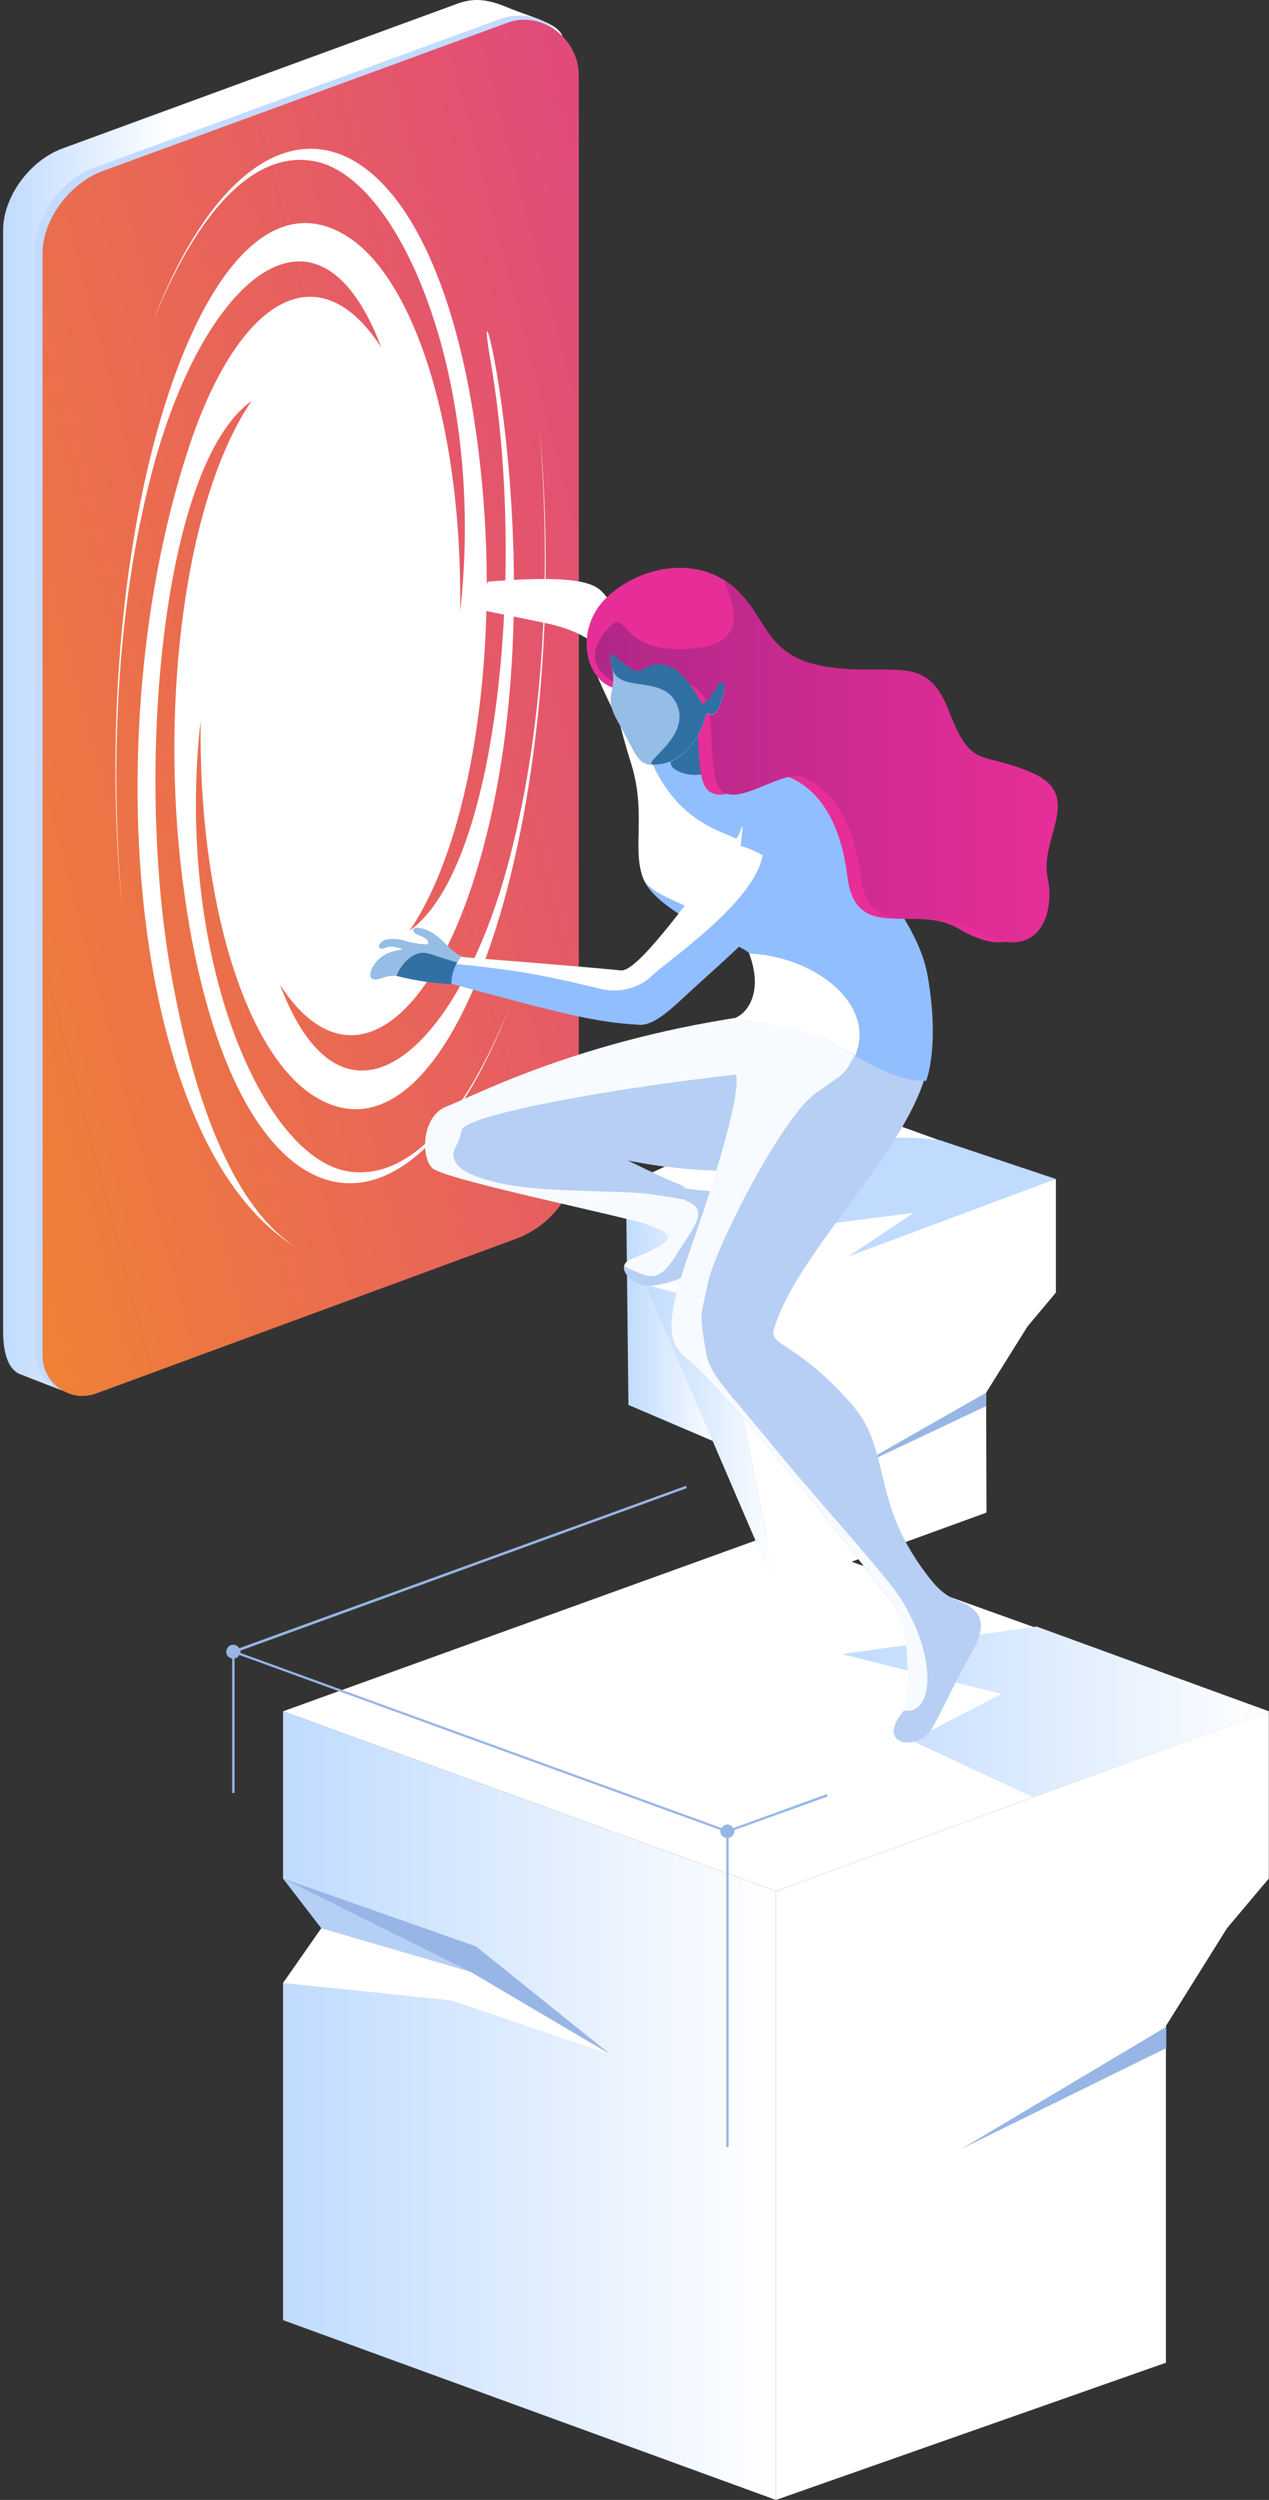 <svg xmlns="http://www.w3.org/2000/svg" width="233" height="459" fill="none"><rect width="100%" height="100%" fill="#333333" stroke="none"/><path fill="#fff" d="m51.972 314.205 90.497 33.013 90.496-33.013-90.858-32.579-90.135 32.579z"/><path fill="url(#a)" d="m51.972 344.902 7.674 9.122-7.674 10.063v61.9L142.469 459V347.218l-90.497-33.013v30.697z"/><path fill="#fff" d="M142.469 347.218V459l71.601-25.194v-61.828l11.221-17.954 7.674-9.122v-30.697l-90.496 33.013z"/><path fill="#97B6E6" d="m112.062 377.191-24.688-19.837-35.402-12.453 7.022 9.123 27.439 8.542 25.629 14.625z"/><path fill="#B6CFF4" d="m51.972 344.901 7.022 9.123 27.439 8.036-34.461-17.159z"/><path fill="#fff" d="m51.972 364.087 7.022-10.063 27.439 8.036 25.629 15.131-29.177-9.919-30.913-3.185z"/><path fill="#97B6E6" d="m214.142 372.123-37.647 22.443 37.647-18.533v-3.91z"/><path fill="url(#b)" d="m190.323 298.64 42.642 15.565-43.293 15.783-22.299-10.425 16.507-8.543-29.249-7.313 35.692-5.067z"/><path fill="#97B6E6" d="m151.953 329.843-.145-.434-17.158 6.226c-.218-.362-.652-.652-1.086-.652-.435 0-.869.29-1.086.652L44.153 303.49v-.434l81.954-29.828-.145-.434-82.026 29.827c-.218-.362-.652-.651-1.086-.651-.724 0-1.303.579-1.303 1.303 0 .652.434 1.158 1.086 1.231v24.687h.434v-24.687c.362-.073.724-.29.869-.652l88.325 32.145v.217c0 .651.434 1.158 1.086 1.231v56.759h.434v-56.759c.579-.073 1.086-.652 1.086-1.231v-.217l17.086-6.154z"/><path fill="url(#c)" d="M87.519 0c-1.086 0-2.244.217-3.475.652l-72.47 26.57C5.493 29.392.57 36.126.57 42.28v202.134c0 3.113.579 6.878 3.113 7.891 3.764 1.448 9.629 3.837 10.86 3.982l72.759-33.23c6.95-2.534 11.583-9.195 11.583-16.652v-4.995l4.489-194.098c0-2.896-5.864-4.127-9.99-5.864C91.5.652 89.617 0 87.518 0z"/><path fill="#C2DBFF" d="M104.822 205.174V12.018c0-6.805-6.878-10.715-12.96-8.543L17.367 30.77C11.284 33.013 6.36 39.746 6.36 45.828v202.351c0 5.14 5.068 8.687 9.846 6.95l77.031-28.308c6.95-2.534 11.584-9.194 11.584-16.651v-5.14.144z"/><path fill="url(#d)" d="M93.31 4.127 18.815 31.42C12.733 33.664 7.81 40.397 7.81 46.478v202.424c0 5.14 5.068 8.687 9.846 6.95l77.031-28.38c6.95-2.534 11.584-9.195 11.584-16.652V13.828c0-5.72-4.851-10.208-9.991-10.208-.941 0-1.955.145-2.968.507"/><path fill="#fff" d="M93.528 184.903c-19.186 50.099-51.764 41.774-60.018-23.384-4.199-32.869.58-70.153 12.67-87.89-16.362 11.655-21.357 66.895-14.914 104.252 4.561 26.425 12.67 45.321 24.036 51.692-31.203-17.521-38.226-94.696-20.489-147.836C43.791 54.877 58.415 45.9 70 63.782c-11.584-30.696-32.29-12.886-41.701 21.43-6.66 24.253-8.326 53.574-5.864 81.664C15.628 96.578 37.999 25.774 64.352 43.801c12.018 8.253 20.633 35.402 20.126 68.56 4.778-42.353-10.932-79.782-26.714-82.75-11.222-2.172-21.72 9.484-29.9 29.972C47.99 6.95 82.16 20.054 88.531 89.05c2.969 31.565-2.027 65.23-13.32 81.809 16.361-11.656 21.357-66.895 14.913-104.252-4.56-26.425 14.19 43.004-3.547 96.216-8.978 26.859-23.602 35.837-35.186 17.955 11.584 30.696 32.29 12.886 41.702-21.43 6.66-24.253 8.325-53.574 5.864-81.664 6.805 70.298-15.566 141.102-41.919 123.148-12.017-8.254-20.633-35.403-20.198-68.561-4.779 42.353 10.932 79.782 26.787 82.751 11.221 2.027 21.719-9.629 29.9-30.118"/><path fill="url(#e)" d="m115.392 257.952 16.941 7.24-7.24-38.153-10.135-7.675.434 38.588z"/><path fill="#fff" d="m132.333 238.912 10.208 52.85 38.588-14.045-.072-22.009 7.601-12.163 5.213-6.226v-20.851l-61.538 22.444z"/><path fill="#97B6E6" d="m181.056 255.708-25.411 14.479 25.411-12.018v-2.461z"/><path fill="#fff" d="m114.958 217.482 9.701 11.294-6.878 6.733 14.045 4.127 61.321-22.806-43.077-15.565-35.112 16.217z"/><path fill="url(#f)" d="m142.541 291.762-10.063-52.344-13.901-3.402 23.964 55.746z"/><path fill="#C0DBFF" d="M148.043 218.061c.435-.869 3.041-11.583 24.615-8.688l21.213 7.095-38.009 14.19 11.873-7.963-28.886 3.692 9.194-8.326c-.072.073-.072.073 0 0z"/><path fill="#F7FBFF" d="m130.451 226.749.434 8.832-11.366.435 10.932-9.267z"/><path fill="#B7CFF5" d="M118.939 224.794c1.086.434 3.693 1.231 3.693 2.244 0 1.014-3.041 2.607-6.154 3.765s-1.955 3.33.072 4.561c2.027 1.231 4.778.579 7.602-.362 2.461-.796 8.832-7.674 10.715-9.556 1.882-1.883-.797-6.589-4.923-6.806-4.127-.217-6.878-1.158-6.878-1.158l-4.127 7.312z"/><path fill="#F7FBFF" d="m122.776 219.871-3.837 4.996c1.086.434 3.693 1.23 3.693 2.244 0 1.013-3.041 2.606-6.154 3.765-1.158.434-1.738 1.013-1.882 1.592a23.309 23.309 0 0 0 3.692 1.593c3.185 1.158 4.85-2.027 6.878-5.213 2.896-4.488 5.936-8.108-2.39-8.977"/><path fill="#F7FBFF" d="M143.265 185.772c-35.185 4.054-56.325 15.565-61.104 17.303-4.778 1.738-4.923 9.267-2.823 11.366 2.172 2.172 35.619 8.905 40.398 10.643 4.85 1.737 7.819-6.444 5.285-7.457-2.607-.941-9.991-4.634-9.991-4.634s8.615 1.955 18.099 1.955 17.231-22.588 17.231-22.588l-7.095-6.588z"/><path fill="#B7CFF5" d="m135.736 214.441 8.47-8.76c2.1-3.402 3.765-7.022 4.851-9.701-27.077 2.027-63.638 8.326-64.29 11.511-.65 3.403-2.243 3.62-1.158 5.792 1.086 2.172 5.647 3.475 9.05 4.127 7.312 1.448 18.823 1.158 25.122 1.665 2.027.145 8.109 1.231 8.109 1.231.217-1.304 0-2.39-.869-2.752-1.665-.579-5.285-2.316-7.674-3.475a89.982 89.982 0 0 0-2.245-1.086s8.616 1.955 18.1 1.955c.868 0 1.665-.145 2.534-.507"/><path fill="#95BDE5" d="M82.958 180.632c-6.95 0-9.195-2.389-12.742-1.086-3.547 1.303-2.1-2.027-.869-3.258 1.23-1.231 2.751-1.738 4.561-1.955-.217-.217-2.1-.796-3.04-.362-1.883.797-1.52-.941-.218-1.375 1.014-.29 2.534-.29 3.765.144 1.23.435 3.982.797 4.127.58.217-.218.144-.941-1.593-1.593-1.738-.652-1.448-2.027 1.303-1.014 2.751 1.014 4.561 4.199 6.516 4.851 1.81.796-1.81 5.068-1.81 5.068"/><path fill="#3170A3" d="M83.465 180.632s1.375-2.1 1.665-3.62c-5.792-1.448-6.66-2.534-8.543-1.882-2.027.651-3.547 3.185-3.765 4.054 4.127 1.086 8.833 1.593 10.643 1.448"/><path fill="#fff" d="M113.075 131.329c9.919-1.665 8.833-2.679 6.443-8.688-1.52-3.764-3.692-8.108-7.384-12.09-2.244-2.389-1.52-5.43-22.516-3.765 0 0-2.389 3.982-.579 5.358 0 0 2.606.507 11.077 2.244 7.384 1.52 9.556 4.416 9.556 4.416 1.666 2.1-1.375 2.1-.506 4.199 2.751 6.371 3.909 8.326 3.909 8.326"/><path fill="#B7CFF5" d="M142.107 244.052c-.941 3.185 4.054 2.172 14.19 13.683 7.746 8.76 3.185 18.172 14.769 32.506 2.678 3.331 4.923 3.548 6.226 4.272 2.968 1.593 3.982 3.909 1.086 8.977-3.692 6.588-3.91 7.674-7.095 13.611-2.534 4.706-10.86 3.475-5.358-2.968 3.114-3.693 1.304-15.349-2.171-19.91-6.299-8.325-28.163-35.981-35.91-43.149-3.764-3.475-7.384-3.909-1.23-21.212 5.864-16.579 9.484-29.466 10.208-31.855 3.909-12.597 36.85-26.57 33.809-3.837-2.027 15.565-24.18 35.04-28.524 49.882"/><path fill="#F7FBFF" d="M165.563 293.789c-2.678-4.416-16.651-19.62-23.891-28.597-8.325-10.208-11.294-12.67-12.018-16.796-1.303-7.819-1.086-5.864.362-13.032 1.231-5.864 13.249-29.9 19.692-34.606 5.647-4.054 5.068-3.113 7.24-7.022 1.883-3.331-12.887-6.154-17.23-6.226-.145.362-8.761 8.904-5.141 9.194 2.462.217-2.099 16.507-7.963 33.086-6.154 17.303-2.534 17.737 1.23 21.212 7.675 7.167 29.611 34.823 35.91 43.149 3.475 4.561 3.257 15.131 2.171 19.909 5.43.869 6.299-9.267-.362-20.271"/><path fill="#91BEFF" d="M135.591 186.93c6.153-.796 4.995-10.28 1.158-12.524-4.561-2.607-16.507-7.602-18.606-13.032-2.1-5.357 3.547-13.9.651-23.022-2.895-9.122-5.864-11.946-8.253-15.276-2.099-2.896 1.231-8.616 6.516-4.489 5.357 4.054 15.783 6.588 24.181 11.004 8.398 4.344 10.28 9.629 13.538 19.765 3.258 10.136 13.683 19.041 15.565 29.9 2.245 13.032-.289 19.185-.289 19.185-5.43.29-12.308-4.126-17.158-7.022-4.634-2.751-13.973-4.416-13.973-4.416h-3.33v-.073z"/><path fill="#fff" fill-rule="evenodd" d="M125.934 166.336c-3.149-1.358-7.086-3.057-7.791-4.962-1.011-2.494-.955-5.269-.892-8.444.073-3.647.157-7.82-1.352-12.696-1.165-3.667-1.931-6.679-2.563-9.163-.94-3.694-1.583-6.22-2.795-7.995-1.52-2.245-1.882-6.878 4.127-5.72 2.286 28.958 12.593 33.288 19.378 36.139 3.529 1.483 6.106 2.565 6.106 6.504 0 12.959-15.638 5.791-15.638 5.791l1.665.652-.245-.106zm9.005 20.594c2.606-1.086 5.14-5.14 2.606-11.873l.226.017c.889.068 1.905.145 3.105.345 11.149 1.955 19.619 10.063 16.144 18.389-1.296-.679-2.487-1.41-3.617-2.105l-.582-.356c-4.633-2.752-17.882-4.417-17.882-4.417z" clip-rule="evenodd"/><path fill="#91BEFF" d="M138.921 142.044c9.557 4.271 11.729 4.778 9.05 16.072-1.665 7.095-15.493 18.534-22.154 24.76-3.547 3.33-6.081 5.357-8.325 5.285-8.181-.434-14.263-2.027-34.607-7.529 0 0-.144-2.534 1.738-4.996 0 0 22.66 3.765 31.421 4.561 0 0 15.493-11.8 18.099-20.995 2.606-9.122 4.778-17.158 4.778-17.158"/><path fill="#fff" d="M136.17 151.89c-.652 2.244-2.099 3.547-3.692 5.647-6.444 8.181-15.421 20.923-18.462 20.633-8.036-.796-29.393-2.461-29.393-2.461-.29.434-.58.868-.796 1.303 11.221 1.086 16.651 2.172 26.497 4.561 4.344 1.013 7.819-.869 9.267-2.317 2.606-2.606 18.751-13.393 20.416-22.081 1.158-5.647-1.737-5.358-3.837-5.285"/><path fill="#91BEFF" d="M139.356 140.379c-3.114 5.864-2.896 12.886-3.403 14.914 0 0 7.891 2.172 9.701 7.674 3.475-4.634 9.122-9.919 9.122-13.756-.072-3.764-12.307-14.624-15.42-8.832"/><path fill="#3170A3" d="M119.88 135.673c2.969 1.81 2.969 2.606 3.258 4.488.218 1.883 6.154 3.62 9.774 0 1.882-1.882 1.52-4.199 0-5.791-1.52-1.593-6.009-5.575-6.009-5.575l-7.023 6.878z"/><path fill="#E72E98" d="M111.12 109.972c-5.285 5.285-4.126 14.262 1.376 16.289 0 0 3.403-3.764 10.28-1.23 6.878 2.461 4.561 7.746 5.937 17.013.796 5.647 4.995 3.909 9.195 2.172 2.678-1.086 5.357-2.244 7.167-1.448 7.964 3.475 9.918 13.321 10.498 18.099 1.52 12.597 12.452 4.923 20.416 9.629 11.8 7.023 15.42-2.099 13.9-9.412-1.52-7.239 6.733-14.986-2.824-19.185-9.628-4.199-11.004-.362-15.275-11.294-2.969-7.746-6.733-7.674-13.032-7.674-2.606 0-5.719.072-9.339-.507-12.38-1.882-8.181-10.208-15.711-15.42-2.751-1.955-5.864-2.752-8.904-2.752-5.285 0-10.353 2.39-13.684 5.72z"/><path fill="url(#g)" d="M112.062 114.967c-5.285 5.285-2.534 9.34 2.896 11.294 0 0 3.402-3.764 10.28-1.231 6.878 2.462 4.561 7.747 5.937 17.014.796 5.647 4.995 3.909 9.194 2.172 2.679-1.086 5.358-2.245 7.167-1.448 7.964 3.475 9.919 13.321 10.498 18.099 1.52 12.597 12.452 4.923 20.416 9.629 11.801 7.023 15.421-2.099 13.9-9.412-1.52-7.239 6.733-14.986-2.823-19.185-9.629-4.199-11.004-.362-15.276-11.294-2.968-7.746-6.733-7.674-13.031-7.674-2.607 0-5.72.072-9.34-.507-12.38-1.882-10.715-10.208-18.244-15.42-2.751-1.955 6.95 10.135-5.068 11.873-14.696 2.099-13.176-7.24-16.506-3.91z"/><path fill="#95BDE5" d="M112.351 122.496c1.014 4.851-1.737 4.996 1.086 9.991 3.62 6.444 3.548 7.964 6.733 7.964 4.561 0 7.602-4.199 8.76-7.022.579-1.448.652-2.607 1.086-2.39 1.376.942 2.317-1.448 2.896-3.764.579-2.389-.651-2.462-1.665-.435-1.376 2.607-2.462 2.462-2.462 2.462s-2.751-5.72-5.864-6.806c-4.271-1.447-4.706 1.883-6.95.507-3.475-2.244-4.489-4.778-3.62-.507"/><path fill="#3170A3" d="M112.351 122.497c1.014 4.85 8.833 1.375 11.656 6.298 3.62 6.443-7.022 11.584-3.837 11.584 4.561 0 7.602-4.199 8.76-7.023.579-1.448.652-2.606 1.086-2.389 1.376.941 2.317-1.448 2.896-3.837.579-2.389-.651-2.462-1.665-.434-1.376 2.606-2.462 2.461-2.462 2.461s-2.751-5.719-5.864-6.805c-2.172-.724-3.33-.29-4.271.217-.941.507-1.593.941-2.679.29-2.099-1.304-3.258-2.752-3.692-2.752-.29.073-.29.724.072 2.39z"/><defs><linearGradient id="a" x1="51.972" x2="142.469" y1="459" y2="459" gradientUnits="userSpaceOnUse"><stop stop-color="#C0DBFF"/><stop offset="1" stop-color="#fff"/></linearGradient><linearGradient id="b" x1="154.637" x2="232.965" y1="330.017" y2="330.017" gradientUnits="userSpaceOnUse"><stop stop-color="#C0DBFF"/><stop offset="1" stop-color="#fff"/></linearGradient><linearGradient id="c" x1=".57" x2="103.374" y1="256.287" y2="256.287" gradientUnits="userSpaceOnUse"><stop stop-color="#C0DBFF"/><stop offset=".299" stop-color="#fff"/></linearGradient><linearGradient id="d" x1="39.341" x2="191.336" y1="368.412" y2="328.438" gradientUnits="userSpaceOnUse"><stop stop-color="#EF8135"/><stop offset="1" stop-color="#E1497C"/></linearGradient><linearGradient id="e" x1="114.958" x2="132.333" y1="265.183" y2="265.183" gradientUnits="userSpaceOnUse"><stop stop-color="#C0DBFF"/><stop offset="1" stop-color="#fff"/></linearGradient><linearGradient id="f" x1="118.577" x2="142.55" y1="291.772" y2="291.772" gradientUnits="userSpaceOnUse"><stop stop-color="#C0DBFF"/><stop offset="1" stop-color="#fff"/></linearGradient><linearGradient id="g" x1="109.248" x2="194.238" y1="173.022" y2="173.022" gradientUnits="userSpaceOnUse"><stop stop-color="#B02788"/><stop offset="1" stop-color="#E72E98"/></linearGradient></defs></svg>